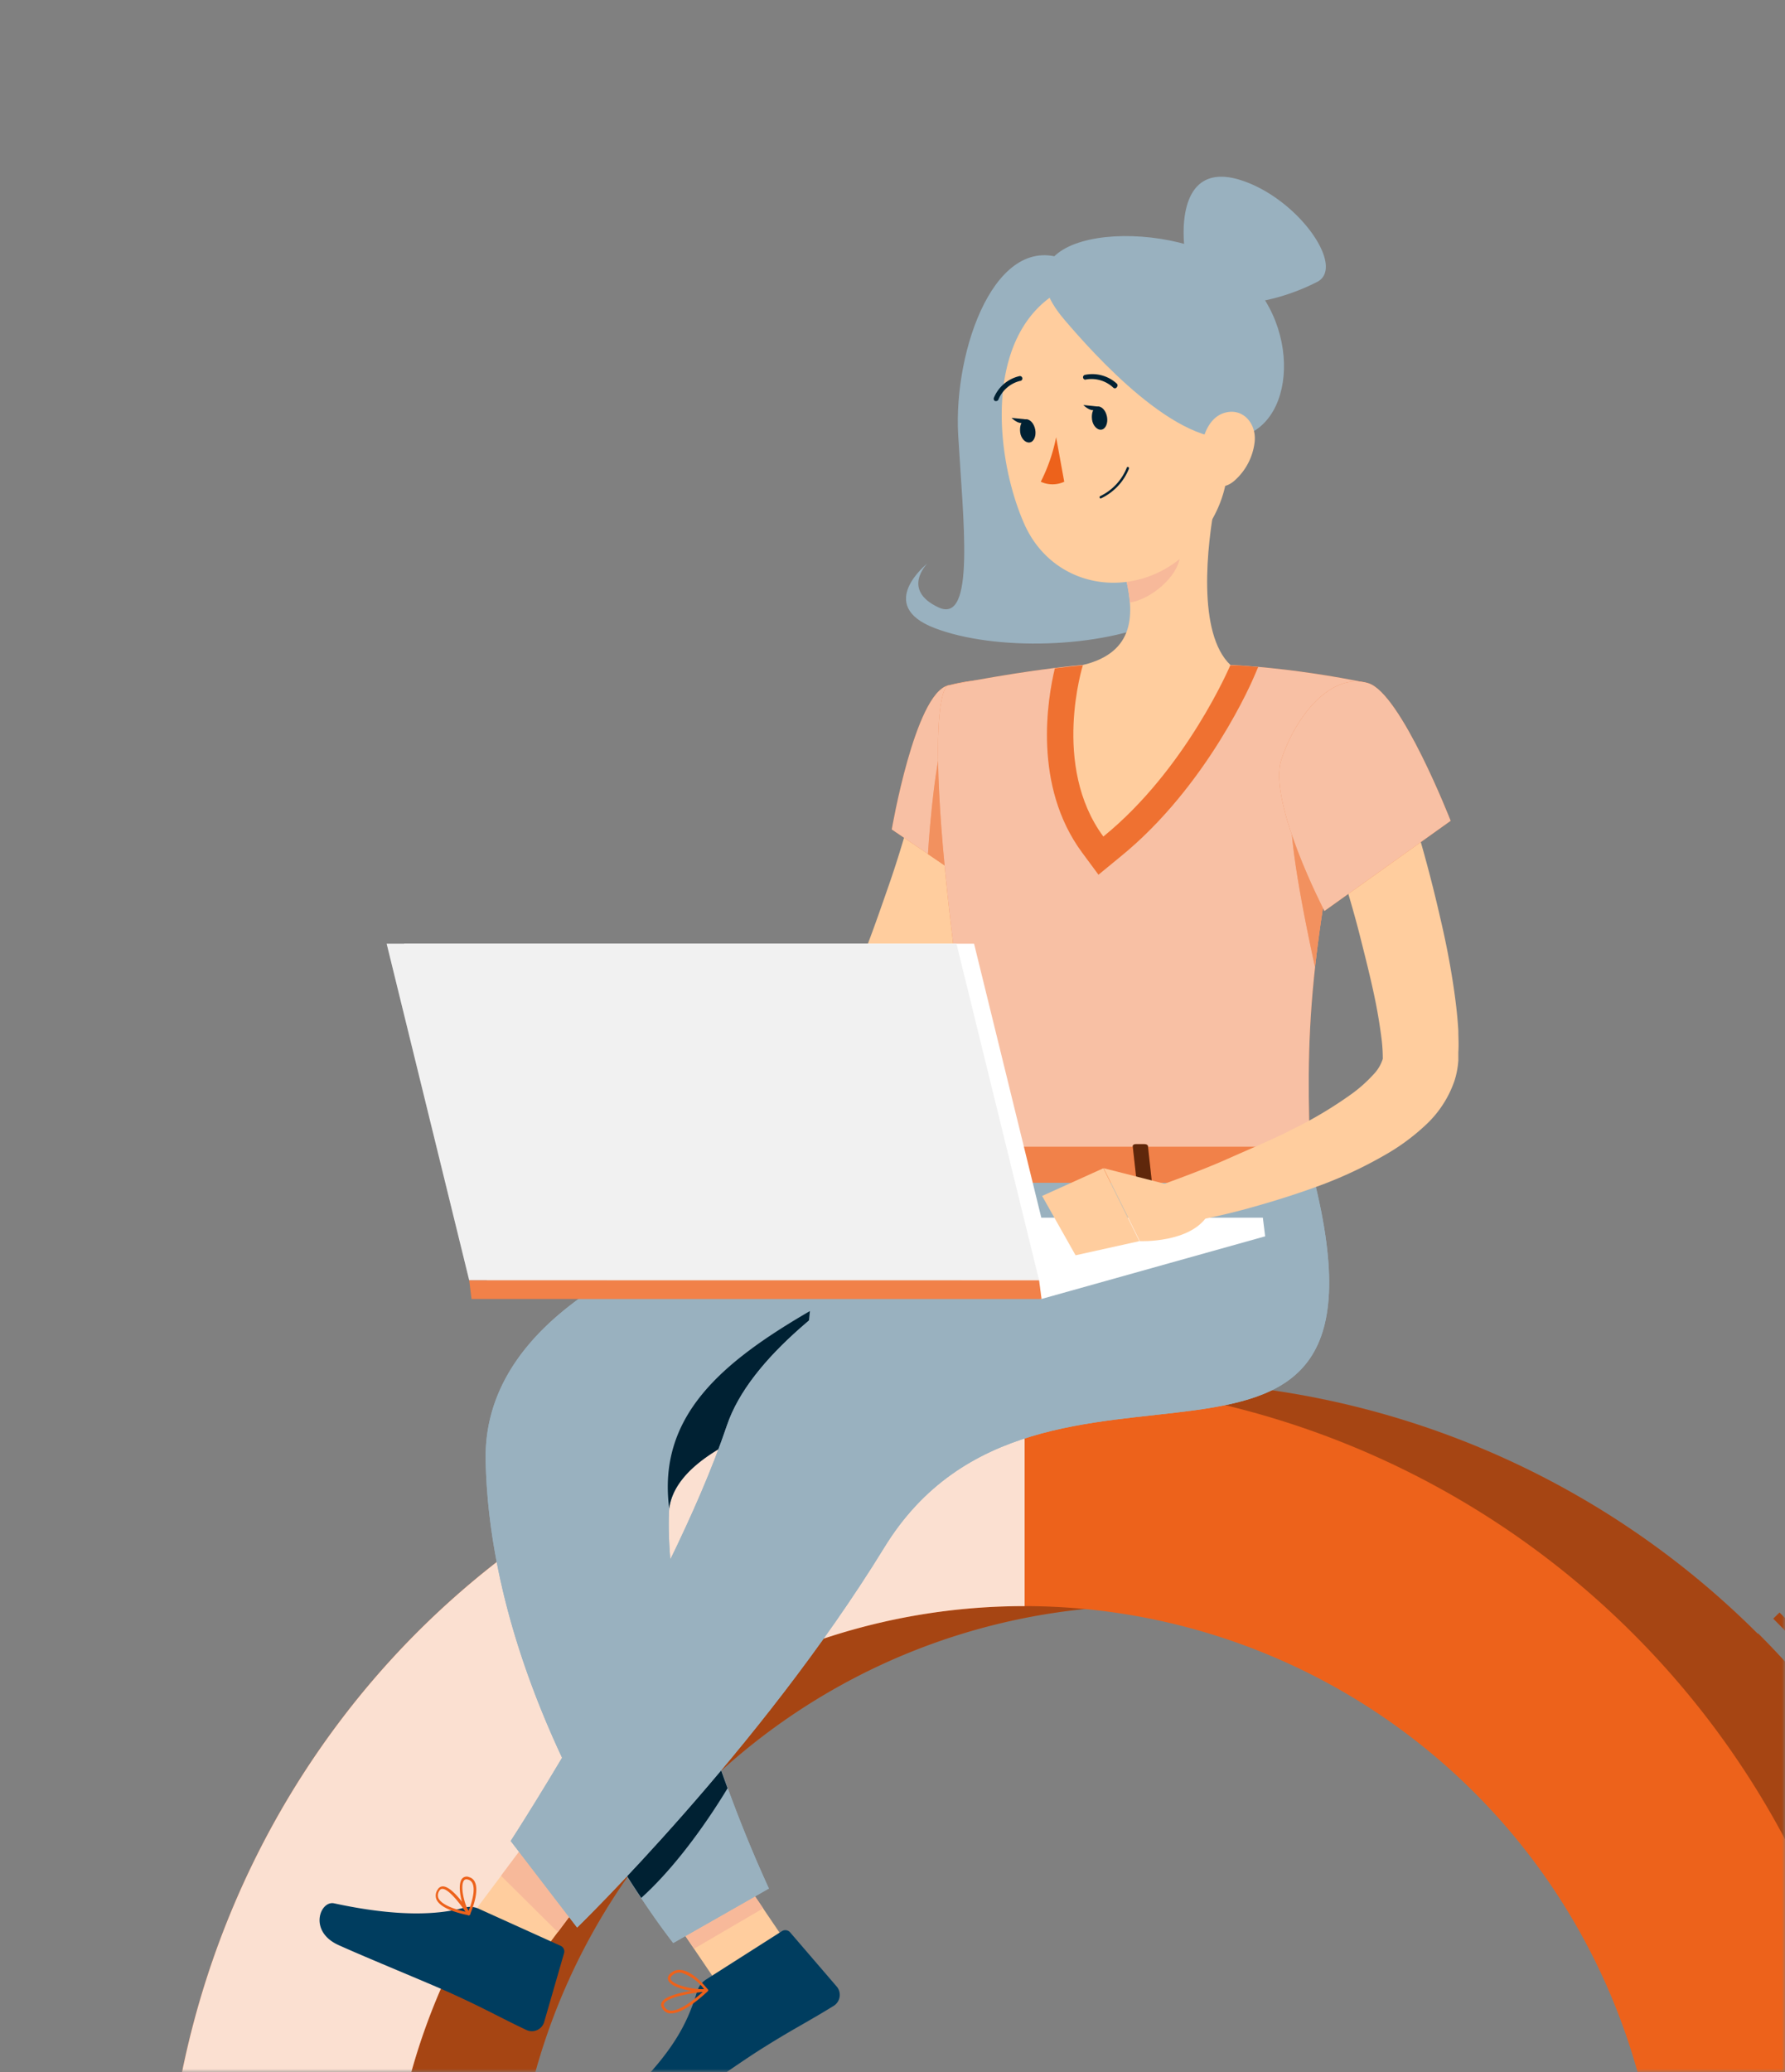 <svg xmlns="http://www.w3.org/2000/svg" xmlns:xlink="http://www.w3.org/1999/xlink" width="293" height="340" fill="none"><rect width="100%" height="100%" fill="#808080" stroke="none"/><defs><path id="reuse-0" fill="#99B1BF" d="M109.8 248.3c-.4 11.71 3.19 25.96 7.1 37.84.84 2.54 1.7 4.98 2.53 7.21a223.21 223.21 0 0 0 6.78 16.54l-15.7 8.94s-2.14-2.68-5.28-7.4a131.9 131.9 0 0 1-4.66-7.4c-8.8-14.7-20.3-38.74-20.85-64.32-.87-40.03 82.1-48 82.1-48h39.24l-10.98 31.21s-79.58 4.09-80.28 25.38Z"/><path id="reuse-1" fill="#99B1BF" d="M175.93 191.69s-49.12 20.04-56.6 42.2c-9.55 28.26-35.5 68.2-35.5 68.2l10.9 14.2s29.96-29.05 50.38-62.3c25.58-41.82 87.22 2.35 70.11-62.3h-39.29Z"/></defs><mask id="a" width="293" height="340" x="0" y="0" maskUnits="userSpaceOnUse" style="mask-type:alpha"><path fill="#D9D9D9" d="M0 0h293v340H0z"/></mask><g mask="url(#a)"><path fill="#ED621B" d="M335 368h-1.44a145.41 145.41 0 0 0-21.17-75.37l1.24-.75A146.93 146.93 0 0 1 335 368Zm-30.63-87.16a143.71 143.71 0 0 0-13.3-15.23l1.03-1.01c4.84 4.82 9.32 9.97 13.42 15.43l-1.15.8Z"/><path fill="#000" d="M335 368h-1.44a145.41 145.41 0 0 0-21.17-75.37l1.24-.75A146.93 146.93 0 0 1 335 368Zm-30.63-87.16a143.71 143.71 0 0 0-13.3-15.23l1.03-1.01c4.84 4.82 9.32 9.97 13.42 15.43l-1.15.8Z" opacity=".3"/><path fill="#ED621B" d="M288.54 268.09a141.46 141.46 0 0 0-99.95-41.42h-20.4v1.52a141.52 141.52 0 0 0-50.23 17.42c-67.17 38.75-90.55 125.92-51.8 193.04a141.33 141.33 0 0 0 102.03 69.22v1.44h20.43a141.32 141.32 0 0 0 99.95-241.3l-.03.08ZM188.59 472.5A104.5 104.5 0 1 1 293.06 368 104.23 104.23 0 0 1 188.6 472.51Z"/><path fill="#000" d="M288.54 268.09a141.46 141.46 0 0 0-99.95-41.42h-20.4v1.52a141.52 141.52 0 0 0-50.23 17.42c-67.17 38.75-90.55 125.92-51.8 193.04a141.33 141.33 0 0 0 102.03 69.22v1.44h20.43a141.32 141.32 0 0 0 99.95-241.3l-.03.08ZM188.59 472.5A104.5 104.5 0 1 1 293.06 368 104.23 104.23 0 0 1 188.6 472.51Z" opacity=".3"/><path fill="#ED621B" d="M168.19 226.67A141.41 141.41 0 0 1 309.5 368h-36.87A104.5 104.5 0 0 0 168.2 263.55v-36.88ZM168.19 226.67v36.88A104.45 104.45 0 0 0 77.7 420.24l-31.98 18.41C6.98 371.5 30.34 284.35 97.5 245.58a141.53 141.53 0 0 1 70.69-18.9Z"/><path fill="#fff" d="M168.19 226.67v36.88A104.45 104.45 0 0 0 77.7 420.24l-31.98 18.41C6.98 371.5 30.34 284.35 97.5 245.58a141.53 141.53 0 0 1 70.69-18.9Z" opacity=".8"/><path fill="#FFCD9E" d="M133.53 325.35 122.2 332l-17.09-25.23 11.33-6.63 17.1 25.22Z"/><path fill="#003D5F" d="m115.9 324.82 12.43-7.92a1.04 1.04 0 0 1 1.37.19l7.69 8.94a2.13 2.13 0 0 1-.52 3.1c-4.33 2.68-6.64 3.76-12.1 7.21-3.38 2.13-10.1 6.92-14.75 9.9-4.66 2.96-7.82-1.45-6.15-3.14 7.49-7.4 9.26-12.14 10.61-16.47.25-.74.75-1.38 1.42-1.81Z"/><path fill="#ED621B" d="M110.2 330.37h-.33a1.69 1.69 0 0 1-1.23-.94.89.89 0 0 1 0-.9c.87-1.56 6.67-2.11 7.33-2.17.05 0 .1 0 .13.03a.2.2 0 0 1 .09.1.2.2 0 0 1 0 .25c-1.5 1.38-4.14 3.63-5.99 3.63Zm5.16-3.52c-2.02.23-5.76.85-6.33 1.89a.46.46 0 0 0 0 .48 1.2 1.2 0 0 0 .91.69c1.11.19 3.12-.95 5.42-3.06Z"/><path fill="#ED621B" d="M115.25 326.84c-1.92 0-5.05-.7-5.55-1.86-.13-.3-.16-.77.47-1.26a2.13 2.13 0 0 1 1.67-.46c2.1.28 4.23 3.06 4.33 3.17a.2.2 0 0 1 .03.11.2.2 0 0 1-.03.11.2.2 0 0 1-.06.09.18.18 0 0 1-.1.04c-.25.04-.5.06-.76.06Zm-3.72-3.16c-.4 0-.78.14-1.08.39-.5.39-.4.65-.35.73.39.91 3.56 1.7 5.47 1.59a7.61 7.61 0 0 0-3.78-2.7l-.26-.01Z"/><path fill="#FFCD9E" d="M164.74 129.34a70.84 70.84 0 0 1-.6 2.88l-.68 2.67c-.48 1.77-.99 3.5-1.45 5.23-1.1 3.45-2.3 6.82-3.59 10.1-1.28 3.27-2.7 6.63-4.15 9.88a82.04 82.04 0 0 1-2.28 4.83l-.59 1.2-.33.67a16.21 16.21 0 0 1-3.04 4.24 22.14 22.14 0 0 1-5.77 4.05 37.02 37.02 0 0 1-5.77 2.25 62.86 62.86 0 0 1-11.12 2.16c-7.19.75-14.44.75-21.63 0l.12-6.77c3.28-.36 6.72-.74 10.09-1.3 3.38-.56 6.62-1.13 9.82-1.88 3.1-.71 6.14-1.68 9.08-2.88 2.42-.84 4.61-2.22 6.4-4.04.24-.27.43-.57.57-.9l.74-1.9c.63-1.57 1.22-3.15 1.81-4.74 1.21-3.16 2.31-6.36 3.42-9.53 1.11-3.17 2.12-6.39 3.04-9.59.5-1.6.95-3.19 1.44-4.77l.63-2.38.53-2.2 13.3 2.72Z"/><path fill="#ED621B" d="M155.58 112.48c-5.4 1.44-9.2 23.63-9.2 23.63l14.91 10.1s14.3-22.45 10.1-28.4c-4.3-6.15-7.92-7.34-15.8-5.33Z"/><path fill="#fff" d="M155.58 112.48c-5.4 1.44-9.2 23.63-9.2 23.63l14.91 10.1s14.3-22.45 10.1-28.4c-4.3-6.15-7.92-7.34-15.8-5.33Z" opacity=".6"/><path fill="#ED621B" d="m155.1 120.57 11.53 2.68 1.1 11.32c-1.96 4-4.12 7.9-6.48 11.68l-8.93-6.1c.32-5.25 1.3-16.06 2.77-19.58Z"/><path fill="#fff" d="m155.1 120.57 11.53 2.68 1.1 11.32c-1.96 4-4.12 7.9-6.48 11.68l-8.93-6.1c.32-5.25 1.3-16.06 2.77-19.58Z" opacity=".3"/><path fill="#ED621B" d="m105.76 172.71-9.3-9.49-1.23 13.3s6.98 4.72 11.81 2.18l-1.28-5.99Z"/><path fill="#ED621B" d="m85.51 161.87-.43 11.19 10.15 3.52 1.21-13.3-10.93-1.41Z"/><path fill="#FFCD9E" d="m82.66 328.94-9.32-9.24 18.39-24.56 9.31 9.23-18.38 24.57Z"/><path fill="#003D5F" d="M78.56 313.2 92 319.28a1.01 1.01 0 0 1 .58 1.24l-3.27 11.32a2.11 2.11 0 0 1-2.89 1.27c-4.64-2.2-6.78-3.5-12.69-6.17-3.63-1.64-13.12-5.5-18.14-7.76-5.02-2.26-3.04-7.35-.75-6.86 10.3 2.23 17.05 1.93 21.4.7.77-.2 1.6-.15 2.32.18Z"/><path fill="#F7B99A" d="m105.13 306.76 8.8 13.01 11.34-6.63-8.8-13-11.34 6.62ZM101.04 304.37l-9.33-9.23-9.47 12.66 9.33 9.25 9.47-12.68Z"/><path fill="#ED621B" d="M215.15 191.7H161.8c-12.53-77.01-6.27-79.2-6.27-79.2s8.58-1.77 17.56-2.89c1.54-.19 3.09-.36 4.61-.5 8.06-.58 16.16-.58 24.22 0 1.52.07 3.05.18 4.55.31 6.07.55 12.1 1.44 18.07 2.67-10.3 44.54-10.2 57.91-9.39 79.62Z"/><path fill="#fff" d="M215.15 191.7H161.8c-12.53-77.01-6.27-79.2-6.27-79.2s8.58-1.77 17.56-2.89c1.54-.19 3.09-.36 4.61-.5 8.06-.58 16.16-.58 24.22 0 1.52.07 3.05.18 4.55.31 6.07.55 12.1 1.44 18.07 2.67-10.3 44.54-10.2 57.91-9.39 79.62Z" opacity=".6"/><path fill="#ED621B" d="m206.53 109.44-.58 1.35c-.3.75-7.73 18.2-22.12 29.85l-3.52 2.89-2.7-3.65c-8.08-10.96-5.66-25.2-4.46-30.21 1.54-.2 3.08-.36 4.61-.5 8.06-.59 16.15-.59 24.21 0 1.53.02 3.06.14 4.56.27Z"/><path fill="#fff" d="m206.53 109.44-.58 1.35c-.3.75-7.73 18.2-22.12 29.85l-3.52 2.89-2.7-3.65c-8.08-10.96-5.66-25.2-4.46-30.21 1.54-.2 3.08-.36 4.61-.5 8.06-.59 16.15-.59 24.21 0 1.53.02 3.06.14 4.56.27Z" opacity=".1"/><path fill="#99B1BF" d="M175.15 42.73c-11.65-5.2-18.66 14.6-17.87 28.6.8 14.02 2.89 31.21-3.25 28.33-6.15-2.88-1.8-7.21-1.8-7.21s-8.64 6.85 1.18 10.61c9.81 3.77 27.28 3.4 37.49-1.44 5.84-8.81 3.33-41.75 3.33-41.75l-19.08-17.14Z"/><path fill="#FFCD9E" d="M199.56 81.86c-1.51 7.8-3.04 22.07 2.41 27.26 0 0-7.2 17.06-20.86 28.15-8.57-11.61-3.35-28.15-3.35-28.15 8.65-2.08 8.47-8.52 6.95-14.57l14.85-12.69Z"/><path fill="#F7B99A" d="m193.5 87.04-8.79 7.5c.38 1.42.63 2.86.75 4.33 3.32-.48 7.87-4.13 8.23-7.6.2-1.41.14-2.84-.18-4.23Z"/><path fill="#FFCD9E" d="M200.49 61.34c1.44 12.98 2.4 18.39-2.89 26.1-7.96 11.63-24.18 10.65-29.52-1.58-4.8-11-6.46-30.28 5.17-37.65a17.76 17.76 0 0 1 27.24 13.13Z"/><path fill="#99B1BF" d="M174.69 52.43c4.66 5.47 18.75 21.37 28.58 19.31 10.1-2.12 10.44-20.9-1.73-28.68-12.17-7.77-39.35-5.3-26.85 9.37Z"/><path fill="#99B1BF" d="M203.86 29.62c-9.27-3.07-10.1 5.98-9.37 11.62l11.4 8.38a34.51 34.51 0 0 0 10.43-3.42c4.47-2.55-3.19-13.5-12.46-16.58Z"/><path fill="#FFCD9E" d="M205.95 72.46a9.96 9.96 0 0 1-3.36 6.45c-2.53 2.15-5.06.24-5.42-2.89-.32-2.8.62-7.2 3.68-8.23 3.06-1.02 5.4 1.62 5.1 4.67Z"/><use xlink:href="#reuse-0"/><use xlink:href="#reuse-0" opacity=".6"/><path fill="#002133" d="M119.43 293.43c-2.05 3.4-7.58 12.06-14.17 18a131.9 131.9 0 0 1-4.66-7.4l16.3-17.84c.81 2.5 1.7 4.97 2.53 7.24ZM132.94 215.14l-1.67 17.01c-11.54 3.64-20.54 8.66-21.42 15.38-1.96-15.09 8.54-23.94 23.1-32.4Z"/><use xlink:href="#reuse-1"/><use xlink:href="#reuse-1" opacity=".6"/><path fill="#002133" d="M181.71 68.4c.19 1.03-.22 1.99-.9 2.1-.67.12-1.43-.62-1.56-1.67-.13-1.05.21-1.98.89-2.1.68-.14 1.38.63 1.57 1.67ZM169.93 70.5c.19 1.04-.22 2-.9 2.1-.67.12-1.44-.61-1.57-1.65-.13-1.04.22-2 .9-2.12.68-.13 1.38.66 1.57 1.67Z"/><path fill="#002133" d="m168.68 68.84-2.64-.27s1.64 1.72 2.64.27Z"/><path fill="#ED621B" d="M173.36 71.74c-.5 2.54-1.35 5-2.52 7.31a4.57 4.57 0 0 0 3.85 0l-1.33-7.3Z"/><path fill="#002133" d="M180.69 81.8a.22.22 0 0 1-.19-.14.2.2 0 0 1 .12-.26 8.78 8.78 0 0 0 4.36-4.72.19.19 0 0 1 .2-.05.22.22 0 0 1 .14.26 9.13 9.13 0 0 1-4.6 4.89l-.03.01ZM183.03 63.72a.4.4 0 0 1-.28-.1 5.21 5.21 0 0 0-4.63-1.32.39.39 0 0 1-.33-.3.4.4 0 0 1 .27-.48 5.96 5.96 0 0 1 5.27 1.44.4.4 0 0 1 .11.28c0 .1-.04.2-.11.28a.39.39 0 0 1-.3.2ZM163.5 65.81h-.15a.42.42 0 0 1-.21-.53 5.97 5.97 0 0 1 4.15-3.55.4.4 0 1 1 .13.78 5.2 5.2 0 0 0-3.55 3.09.41.41 0 0 1-.37.21Z"/><path fill="#ED621B" d="M76.93 314.28c-1.7-.33-4.64-1.11-5.29-2.61a1.69 1.69 0 0 1 .22-1.63.95.95 0 0 1 .83-.5c1.63 0 4.19 3.94 4.46 4.4a.2.2 0 0 1 0 .24.25.25 0 0 1-.22.1Zm-4.32-4.33a.55.55 0 0 0-.48.29 1.3 1.3 0 0 0-.17 1.22c.39.89 2.03 1.7 4.45 2.24-.92-1.34-2.75-3.75-3.8-3.75Z"/><path fill="#ED621B" d="M76.93 314.28a.23.23 0 0 1-.17-.09c-.94-1.28-1.77-4.71-.96-5.85a.98.98 0 0 1 1.2-.32 1.45 1.45 0 0 1 .97.86c.77 1.7-.76 5.12-.83 5.27a.23.23 0 0 1-.07.08.23.23 0 0 1-.1.05h-.04Zm-.37-5.9a.48.48 0 0 0-.42.22c-.6.85 0 3.64.77 4.98.36-.93 1.2-3.3.66-4.5a1.07 1.07 0 0 0-.7-.64.85.85 0 0 0-.31-.06Z"/><path fill="#002133" d="m180.46 66.74-2.64-.28s1.64 1.72 2.64.28Z"/><path fill="#ED621B" d="m215.96 188.57.42 4.76c.19.38-.25.75-.87.75h-53.93c-.47 0-.88-.23-.9-.53l-.48-4.77c0-.34.39-.6.9-.6h53.98a.97.97 0 0 1 .88.4Z"/><path fill="#fff" d="m215.96 188.57.42 4.76c.19.38-.25.75-.87.75h-53.93c-.47 0-.88-.23-.9-.53l-.48-4.77c0-.34.39-.6.9-.6h53.98a.97.97 0 0 1 .88.4Z" opacity=".2"/><path fill="#ED621B" d="M208.7 194.6h1.45c.29 0 .5-.14.49-.33l-.68-6.2c0-.17-.27-.33-.56-.33h-1.44c-.3 0-.5.16-.5.33l.68 6.2c.02.19.28.33.57.33Z"/><path fill="#000" d="M208.7 194.6h1.45c.29 0 .5-.14.49-.33l-.68-6.2c0-.17-.27-.33-.56-.33h-1.44c-.3 0-.5.16-.5.33l.68 6.2c.02.19.28.33.57.33Z" opacity=".6"/><path fill="#ED621B" d="M165.65 194.6h1.44c.29 0 .52-.14.49-.33l-.68-6.2c0-.17-.27-.33-.56-.33h-1.44c-.3 0-.5.16-.5.33l.69 6.2c.02.19.21.33.56.33Z"/><path fill="#000" d="M165.65 194.6h1.44c.29 0 .52-.14.49-.33l-.68-6.2c0-.17-.27-.33-.56-.33h-1.44c-.3 0-.5.16-.5.33l.69 6.2c.02.19.21.33.56.33Z" opacity=".6"/><path fill="#ED621B" d="M187.18 194.6h1.44c.29 0 .5-.14.49-.33l-.68-6.2c0-.17-.27-.33-.56-.33h-1.44c-.3 0-.5.16-.5.33l.69 6.2c.02.19.31.33.56.33Z"/><path fill="#000" d="M187.18 194.6h1.44c.29 0 .5-.14.49-.33l-.68-6.2c0-.17-.27-.33-.56-.33h-1.44c-.3 0-.5.16-.5.33l.69 6.2c.02.19.31.33.56.33Z" opacity=".6"/><path fill="#ED621B" d="m212.07 132.77 6.88 5.85a277.95 277.95 0 0 0-3.1 20.05c-1.27-5.78-4.55-21.4-3.78-25.9Z"/><path fill="#fff" d="m212.07 132.77 6.88 5.85a277.95 277.95 0 0 0-3.1 20.05c-1.27-5.78-4.55-21.4-3.78-25.9Z" opacity=".3"/><path fill="#fff" d="M66.33 154.86h93.56l13.56 55.23H79.9l-13.57-55.23Z"/><path fill="#fff" d="m113.73 199.8 57.22 13.35 36.72-10.28-.38-3.06h-93.56Z"/><path fill="#EEE" d="M63.47 154.86H157l13.56 55.23H77.02l-13.55-55.23Z"/><path fill="#fff" d="M63.47 154.86H157l13.56 55.23H77.02l-13.55-55.23Z" opacity=".2"/><path fill="#ED621B" d="m77.02 210.09.38 3.06h93.56l-.4-3.06H77.02Z"/><path fill="#fff" d="m77.02 210.09.38 3.06h93.56l-.4-3.06H77.02Z" opacity=".2"/><path fill="#FFCD9E" d="M229.63 126.75c2.65 7.75 4.9 15.63 6.72 23.61.95 4.01 1.75 8.06 2.35 12.27.3 2.1.55 4.26.68 6.5 0 1.13.09 2.28 0 3.5V174.06l-.07.7c-.11.9-.3 1.78-.58 2.64a17.83 17.83 0 0 1-4.87 7.35 34.85 34.85 0 0 1-5.77 4.33 70.07 70.07 0 0 1-11.7 5.55c-3.93 1.44-7.9 2.67-11.86 3.75a114.21 114.21 0 0 1-12.07 2.58l-1.64-6.59c3.63-1.33 7.36-2.72 10.94-4.32 3.57-1.6 7.2-3.08 10.55-4.82a67.71 67.71 0 0 0 9.48-5.67c1.3-.93 2.51-2 3.6-3.19a6.53 6.53 0 0 0 1.59-2.62c0-1.22-.08-2.44-.25-3.65a89.37 89.37 0 0 0-.88-5.4c-.73-3.68-1.69-7.43-2.64-11.2-.95-3.76-2.09-7.52-3.21-11.27-1.13-3.75-2.28-7.56-3.4-11.22l13.03-4.25Z"/><path fill="#ED621B" d="M224.6 112.1c5.35 1.62 13.52 22.59 13.52 22.59l-20.72 14.8s-9.31-17.92-7.08-24.81c2.34-7.2 8.2-14.44 14.28-12.58Z"/><path fill="#fff" d="M224.6 112.1c5.35 1.62 13.52 22.59 13.52 22.59l-20.72 14.8s-9.31-17.92-7.08-24.81c2.34-7.2 8.2-14.44 14.28-12.58Z" opacity=".6"/><path fill="#FFCD9E" d="m193.55 194.85-12.39-3.16 5.93 11.97s8.42.36 11.2-4.33l-4.74-4.48ZM171.06 196.25l5.49 9.73 10.48-2.32-5.92-11.96-10.06 4.55Z"/></g></svg>